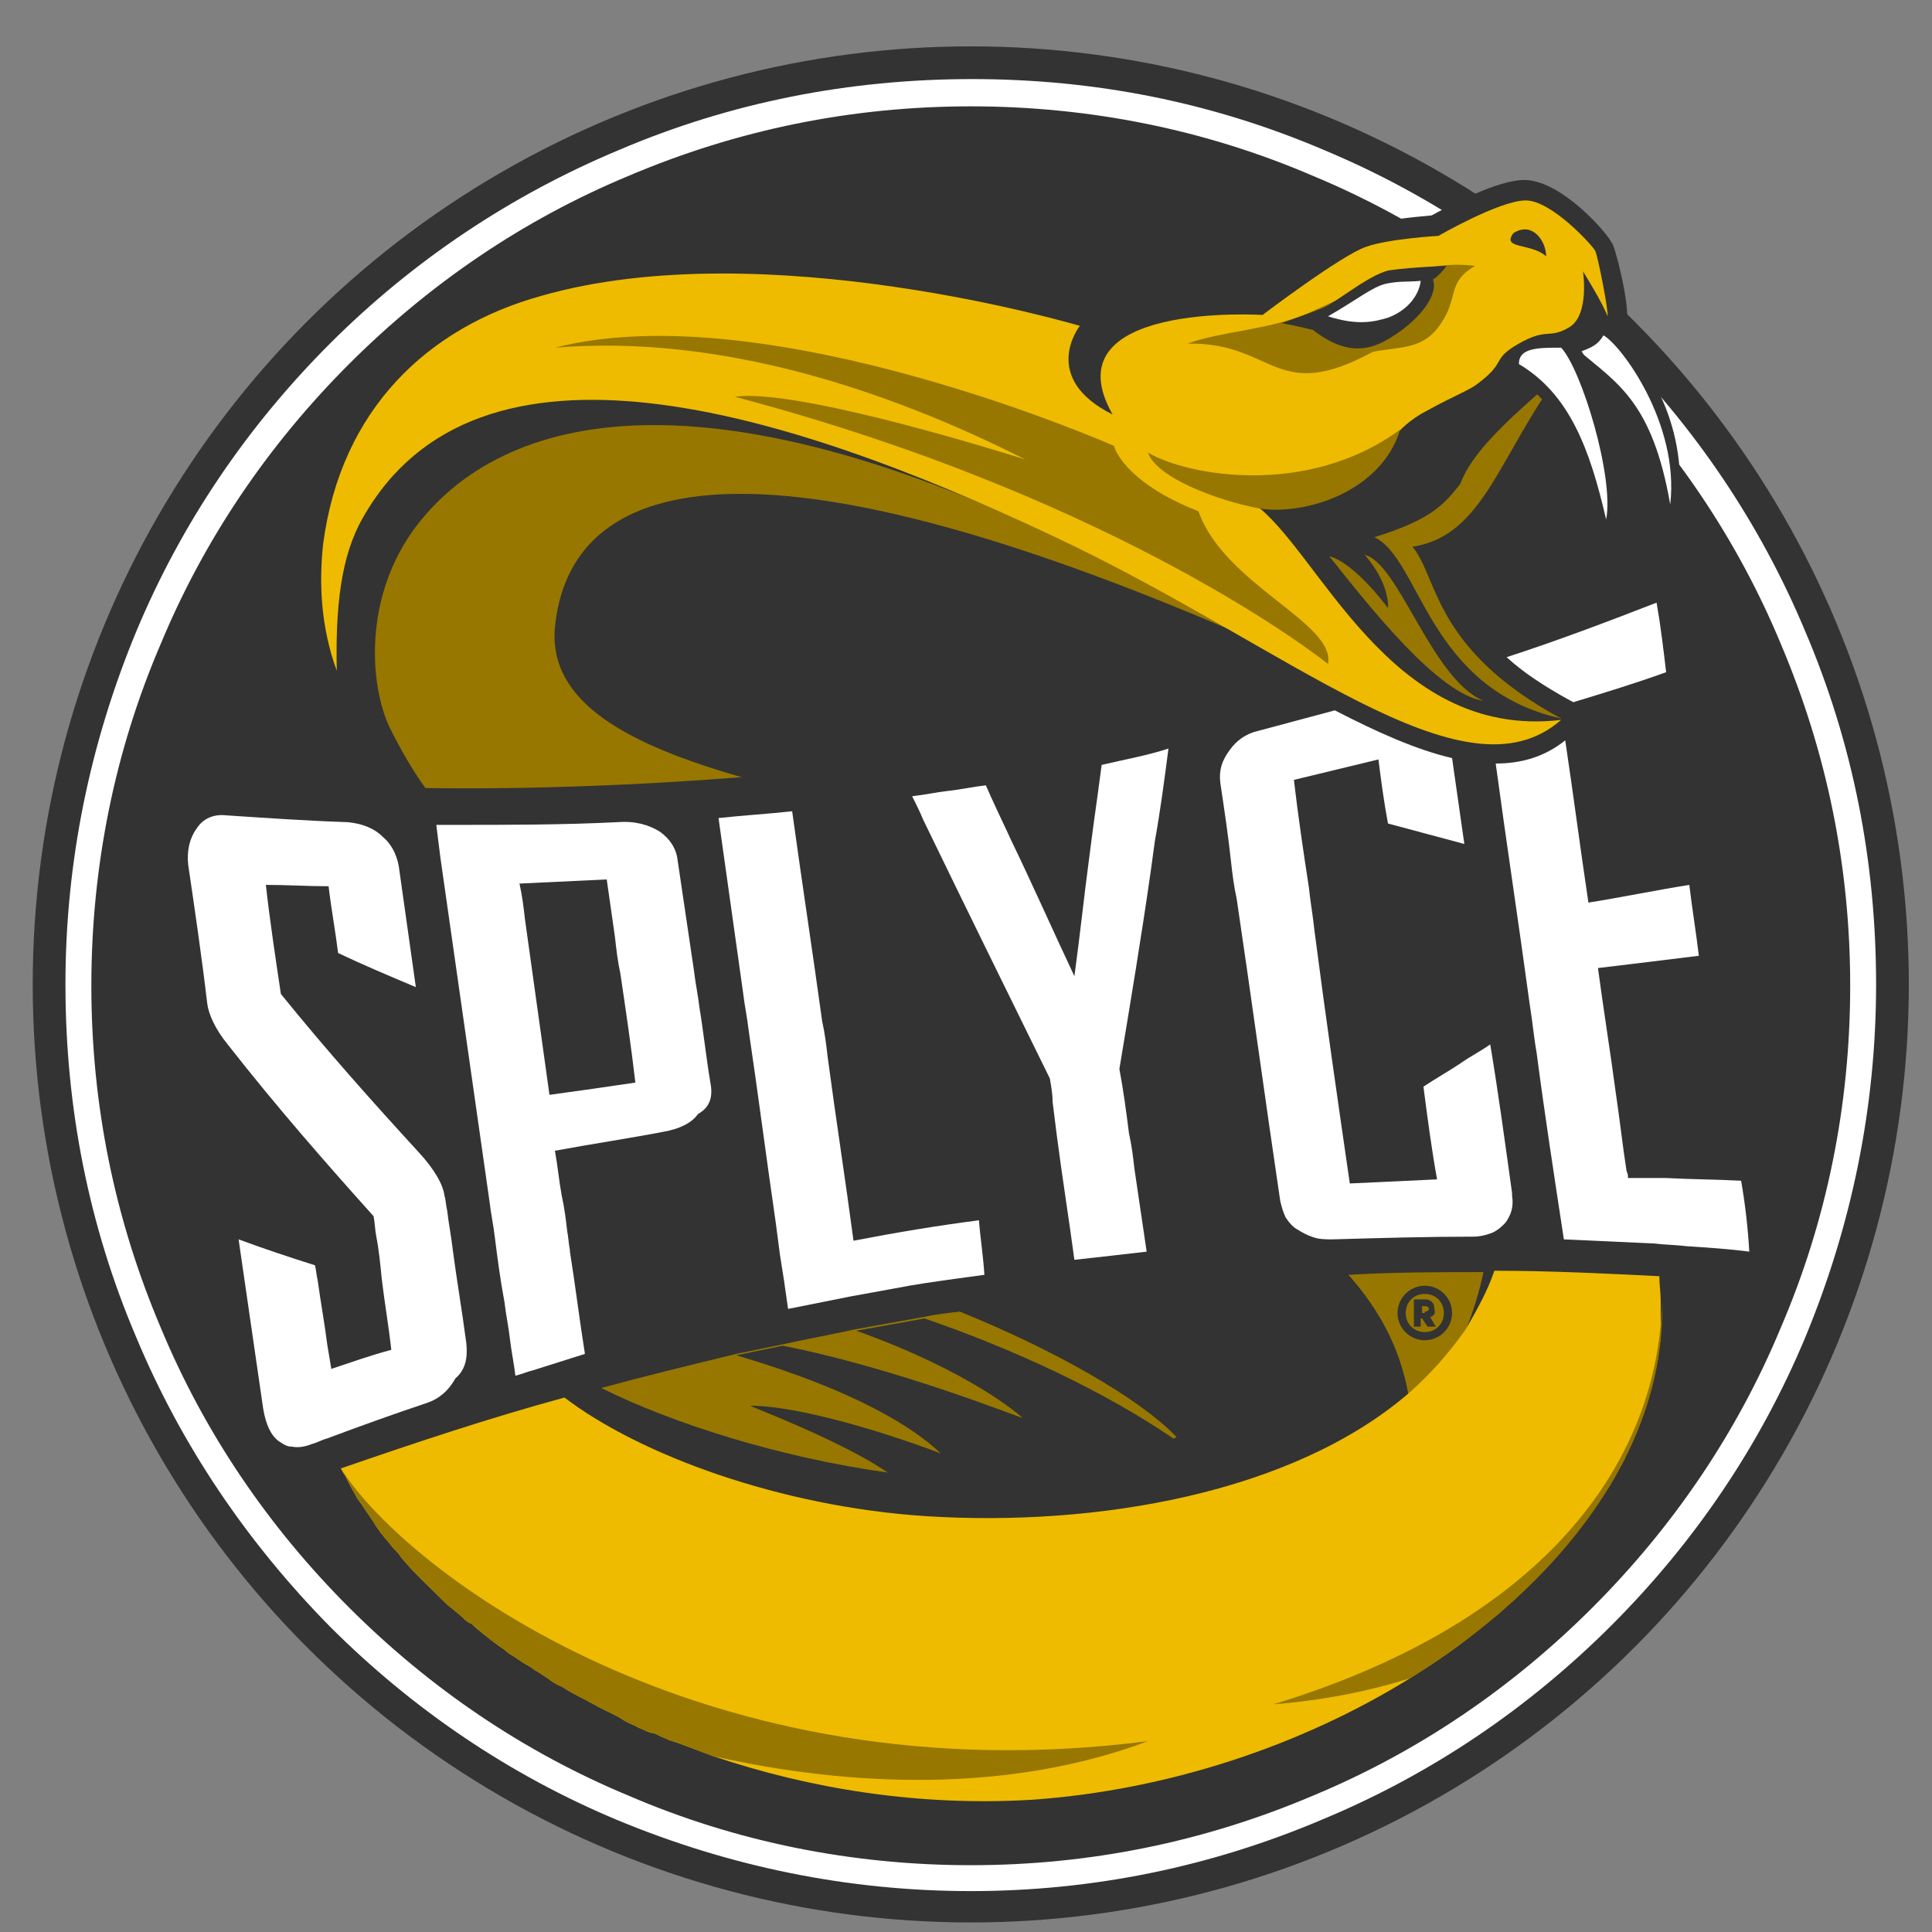 <?xml version="1.0" encoding="utf-8"?>
<!-- Generator: Adobe Illustrator 19.1.0, SVG Export Plug-In . SVG Version: 6.00 Build 0)  -->
<svg version="1.1" id="Layer_1" xmlns="http://www.w3.org/2000/svg" xmlns:xlink="http://www.w3.org/1999/xlink" x="0px" y="0px"
	 viewBox="0 0 141.7 141.7" style="enable-background:new 0 0 141.7 141.7;" xml:space="preserve">
<rect x="0" y="0" width="141.7" height="141.7" fill="#808080" stroke="none"/>
<style type="text/css">
	.st0{fill:#333333;}
	.st1{fill:#FFFFFF;}
	.st2{fill:#977700;}
	.st3{fill:#EEBB00;}
</style>
<g>
	<g id="Coin_1_">
		<g id="Outter_Circle_1_">
			<circle class="st0" cx="71.2" cy="72.2" r="68.8"/>
		</g>
		<g id="Inner_Circle_1_">
			<path class="st1" d="M71.2,138.7c-9,0-17.7-1.8-25.9-5.2c-7.9-3.3-15-8.1-21.1-14.2C18.1,113.1,13.3,106,10,98.1
				c-3.5-8.2-5.2-16.9-5.2-25.9c0-9,1.8-17.7,5.2-25.9c3.3-7.9,8.1-15,14.2-21.1S37.5,14.3,45.4,11c8.2-3.5,16.9-5.2,25.9-5.2
				S88.9,7.5,97.1,11c7.9,3.3,15,8.1,21.1,14.2c6.1,6.1,10.9,13.2,14.2,21.1c3.5,8.2,5.2,16.9,5.2,25.9c0,9-1.8,17.7-5.2,25.9
				c-3.3,7.9-8.1,15-14.2,21.1c-6.1,6.1-13.2,10.9-21.1,14.2C88.9,136.9,80.2,138.7,71.2,138.7z M71.2,7.8c-8.7,0-17.1,1.7-25.1,5.1
				c-7.7,3.2-14.6,7.9-20.5,13.8c-5.9,5.9-10.6,12.8-13.8,20.5c-3.4,7.9-5.1,16.4-5.1,25.1s1.7,17.1,5.1,25.1
				c3.2,7.7,7.9,14.6,13.8,20.5c5.9,5.9,12.8,10.6,20.5,13.8c7.9,3.4,16.4,5.1,25.1,5.1c8.7,0,17.1-1.7,25.1-5.1
				c7.7-3.2,14.6-7.9,20.5-13.8c5.9-5.9,10.6-12.8,13.8-20.5c3.4-7.9,5.1-16.4,5.1-25.1s-1.7-17.1-5.1-25.1
				c-3.2-7.7-7.9-14.6-13.8-20.5c-5.9-5.9-12.8-10.6-20.5-13.8C88.4,9.5,79.9,7.8,71.2,7.8z"/>
		</g>
	</g>
	<g id="Snake_Upper">
		<path id="Blackout_1_" class="st0" d="M119.3,23.7L119.3,23.7c-0.1,0.4-0.3,0.8-0.6,1.2c-0.1,0.2-0.2,0.3-0.3,0.5
			c-0.4,0.5-0.8,1-1.3,1.5c-0.1,0.1-0.3,0.3-0.4,0.4c-0.1,0.1-0.1,0.1-0.2,0.2c-0.2,0.2-0.4,0.4-0.6,0.6c-0.1,0.1-0.3,0.3-0.4,0.4
			c-0.3,0.4-0.6,0.9-0.9,1.3c-0.2,0.3-0.4,0.6-0.6,0.9c-0.7,1.1-1.3,2.2-1.9,3.1c-1.8,3.2-3.5,6-6.4,7.3c0.1,0.3,0.3,0.6,0.4,0.9
			c0.5,1.2,1.1,2.7,2.4,4.3c1.3,1.6,3.3,3.4,6.6,5.2l1.8,1l-1.6,1.4c-1.7,1.5-3.7,2.2-5.8,2.2c-4.2,0-9.3-2.5-15.1-5.7
			c-1.1-0.6-2.2-1.3-3.4-1.9C69.5,38.9,54.5,36.5,47.6,40c-5.4,2.1-5,7.2-3.8,8.7c1.9,2.9,9.6,5.6,17.8,7.6
			c-2.4,0.3-4.8,0.5-7.2,0.7c-7.7,0.6-15.4,0.9-23.2,0.8c-1.3,0-2.5,0-3.8-0.1c-1.9-2.4-3.8-5.4-4.5-7.3
			c-5.2-14.7,4.1-23.3,5.8-25.1c6-6,18.6-8.1,32.4-6.6c10.1,1.1,18.2,3.6,18.5,3.8l2,0.6c0,0,8.5-1.6,10.5-1.5
			c1.6-1.2,5.9-4.3,7.6-4.9c1.6-0.6,4.3-0.8,5.3-0.9c1.3-0.7,4.8-2.6,6.8-2.6c2.7,0,6.1,3.9,6.4,4.6v0
			C118.4,17.8,119.6,22.5,119.3,23.7z"/>
		<path id="Middle_1_" class="st2" d="M40.7,46c-0.5,5.5,5.3,8.6,13.7,11c-7.7,0.6-15.4,0.9-23.2,0.8c-1-1.4-1.8-2.8-2.6-4.4
			c-1.5-3.1-2-9.7,2-14.9c6.1-7.9,20.8-12.6,51.2,3c0.4,0.2,0.8,0.4,1.2,0.6c2.5,1.3,5.2,2.8,8,4.4c0.1,0.1,0.3,0.2,0.4,0.2
			C54.8,30.8,41.8,35,40.7,46z"/>
		<g id="Head_1_">
			<path class="st2" d="M114.4,27.4c-4.5,6.1-5.6,11.9-10.8,12.7c1.9,2.3,1.5,7.5,10.9,12.6c-9,3-18-13.5-18-13.5
				S108.5,33.1,114.4,27.4z"/>
			<path class="st0" d="M114.5,52.7c-9.8-2.2-10.3-11.7-13.7-13.3c4.2-1.3,5.1-2.4,6.3-3.9c1.6-4.4,9.8-9,10.8-12.3
				c-0.4-1.9-3-5.4-3-5.4l-31.6,18l14.1,11.9l12,5.6C109.5,53.2,111.9,54,114.5,52.7z"/>
			<path class="st0" d="M118.1,24.4l-0.4-0.3h-0.3c-1,0-1,0.2-1.4,0.6c-0.2,0.2-0.3,0.3-0.4,0.4l-1.3,0.5l1.1,0.9
				c2.5,2.1,5.1,3.6,6.1,8.8c0.4,1.4,0.5,2.5,0.9,4.1c0,0,0.7-2.1,0.8-3.3C123.5,29.8,119.7,25.2,118.1,24.4z"/>
			<path class="st1" d="M115.9,25.8c0.8-0.3,1.3-0.5,1.7-1.2c1.2,0.6,5.6,6.4,4.9,12.4C121.2,29.5,118.6,28.1,115.9,25.8z"/>
			<path class="st0" d="M115.3,24.8l-0.3-0.3h-0.4c-1.8,0-4.1,0-4.1,2.2v0.6l0.5,0.3c3.3,1.9,4.8,5.7,5.9,9.3l1.1,4.5l0.7-3.6
				C119.3,33.7,117.1,26.7,115.3,24.8z"/>
			<path class="st3" d="M81.6,30.4c-4.7-8.3,11-7.3,11-7.3s5.8-4.4,7.6-5c1.7-0.6,5.3-0.8,5.3-0.8s4.5-2.6,6.4-2.6s4.9,3.3,5.1,3.7
				c0.2,0.4,1,4.5,0.9,4.8c-0.3-0.9-1.8-3.3-1.8-3.3s0.5,3.2-1,4.1c-1.5,0.9-1.6,0-3.7,1.2c-2.1,1.2-0.8,1.3-3.1,3
				c-0.7,0.5-1.6,0.8-3.6,1.9c-5.1,2.6-2.5,7.4-12.8,6.8c4.8,3.3,9.9,17.4,22.6,15.9c-7.2,6.3-20-5.4-37.3-13.5
				C57.5,30,35,23.1,26.6,38c-1.6,2.8-2,6.5-1.9,11.2c-1.2-3.3-1.3-6.5-1-9.3C25,30,31.4,24,39.7,21.7c16.4-4.7,39.5,2.2,39.5,2.2
				S76.2,27.7,81.6,30.4z"/>
			<path class="st2" d="M87.1,25.2c2.4-0.9,6.1-1,9-2.3c4.4-2,8.1-3.9,12.1-3.4c-2.1,1.2-1.2,2.3-2.5,4.2c-1.3,2-3,1.7-5,2.1
				C93.5,29.7,93.5,25.1,87.1,25.2z"/>
			<path class="st0" d="M94,23.7c0,0,2-0.7,3-1.1c1-0.4,3.7-2.7,5.1-2.8c1.4-0.2,4-0.3,4-0.3s-0.5,0.7-1,1c0.4,1.1-0.9,2.8-2.7,4
				c-1.6,1.1-3.4,1.8-6.1-0.3C95.1,23.9,94,23.7,94,23.7z"/>
			<path class="st1" d="M97.4,23.2c2.1-1.2,3.3-2.2,4.3-2.4c1-0.2,1.3-0.1,2.5-0.2c-0.1,0.9-0.8,2.1-2.4,2.7
				C100.8,23.6,99.6,23.9,97.4,23.2z"/>
			<path class="st0" d="M113.4,18.8c-1.1-1-3.3-0.5-2.4-1.7C112.4,16.2,113.4,17.7,113.4,18.8z"/>
			<path class="st2" d="M87.9,37.5c-5.6-2.2-6.2-4.8-6.2-4.8s-25.4-11.2-41-7.2c12.1-1,24.4,3.1,34.5,8.2c-8-2.5-17.9-5.1-21.3-4.6
				c28.7,7.6,43.5,19.6,43.5,19.6C98,45.7,89.8,42.9,87.9,37.5z"/>
			<path class="st2" d="M84.2,33.2c2.9,1.7,11.7,3.3,18.5-1.7c-1.4,4.6-7,6.3-10.3,5.8C89.2,36.7,84.8,35,84.2,33.2z"/>
			<path class="st1" d="M111.4,26.7c0-1.2,1.4-1.2,3.1-1.2c1.5,1.6,3.9,9.5,3.3,12.6C116.6,32.9,115.1,28.9,111.4,26.7z"/>
			<path class="st2" d="M97.5,40.8c1.9,0.5,4.3,3.8,4.3,3.8s0.2-1.7-1.7-3.9c2.5,0.6,4.9,9.1,8.7,10.7
				C105.5,50.9,100.6,44.7,97.5,40.8z"/>
		</g>
	</g>
	<g id="Snake_Lower">
		<path id="Blackout" class="st0" d="M25,107.7c-0.8,0.3-1.6,0.6-2.4,0.9c0.5,1.1,1.1,2.1,1.7,3.2c4,6.4,11.2,12.5,19.7,16.7
			c8.6,4.2,18,6.4,27.6,6.4c1.4,0,2.8,0,4.2-0.1c10.6-0.7,21.4-4.3,30.2-10.1c9-5.9,15.2-13.6,17.5-21.6c0.8-2.9,1-6,0.7-9.1
			c-0.8-0.1-1.6-0.1-2.4-0.2c-4-0.2-8.1-0.4-12.1-0.4c-0.3,0-0.6,0-0.9,0c-3.3,0-6.6,0-9.9,0.1c-1.1,0-2.2,0.1-3.3,0.1
			c2.7,2.4,4.4,5,4.9,7.6c-1.4,1.6-7,4-9.2,4.7c-5.7-4.5-11.4-7.8-16.8-10.3c-1.4,0.2-2.8,0.4-4.2,0.6c-0.9,0.1-1.8,0.3-2.7,0.4
			c-1.7,0.3-3.3,0.6-5,0.9c-1.8,0.3-3.5,0.7-5.3,1.1L54,99.3c-3.3,0.7-6.6,1.6-9.9,2.5c-0.9,0.2-1.8,0.5-2.7,0.8
			C35.9,104,30.5,105.8,25,107.7L25,107.7z"/>
		<path id="Middle" class="st2" d="M108.8,93.3c-0.3,1.5-0.8,3-1.3,4.3c-1.1,2.7-2.6,4.8-4.1,5.7c0-0.3-0.1-0.7-0.1-1
			c-0.6-3.4-2.1-6.2-4.4-8.8C102.3,93.3,105.5,93.3,108.8,93.3z"/>
		<g id="Lower_Body">
			<path class="st3" d="M25,107.7c0.1,0.2,0.2,0.4,0.3,0.5c0.1,0.2,0.2,0.4,0.3,0.6c0.2,0.4,0.4,0.7,0.6,1.1
				c0.1,0.1,0.2,0.3,0.3,0.4c0.3,0.5,0.7,1,1,1.5c0.1,0.2,0.3,0.4,0.4,0.6c0,0,0,0,0,0c0.2,0.2,0.3,0.4,0.5,0.6
				c0.2,0.2,0.3,0.4,0.5,0.6c0.2,0.2,0.4,0.4,0.5,0.6c0.9,1.1,2,2.1,3.1,3.2c0.2,0.2,0.4,0.4,0.7,0.6c0.2,0.2,0.5,0.4,0.7,0.6
				c0.2,0.2,0.4,0.4,0.7,0.5c0.1,0.1,0.1,0.1,0.2,0.2c0.2,0.2,0.4,0.3,0.6,0.5c0.5,0.4,1,0.8,1.6,1.2c0.2,0.2,0.5,0.4,0.7,0.5
				c0.3,0.2,0.7,0.5,1.1,0.7c0.2,0.1,0.4,0.3,0.6,0.4c0.1,0,0.1,0.1,0.2,0.1c0.2,0.2,0.5,0.3,0.7,0.5c0.3,0.2,0.6,0.4,0.9,0.5
				c0.6,0.4,1.2,0.7,1.8,1c0.3,0.2,0.6,0.3,0.9,0.5c0.6,0.3,1.3,0.6,1.9,1c0.3,0.2,0.7,0.3,1,0.5c0.3,0.1,0.6,0.3,1,0.4
				c0,0,0.1,0,0.1,0c0.3,0.1,0.6,0.3,0.9,0.4c0.1,0,0.2,0.1,0.2,0.1c0.3,0.1,0.6,0.2,0.9,0.3c0.8,0.3,1.6,0.6,2.4,0.9c0,0,0,0,0,0
				c7.1,2.4,15.1,3.7,23.4,3.2c10-0.7,19.8-4,27.7-8.9c1.9-1.2,3.7-2.4,5.3-3.8c0.3-0.2,0.6-0.5,0.9-0.7c0.3-0.2,0.6-0.5,0.9-0.8
				c0.3-0.3,0.6-0.5,0.8-0.8s0.6-0.5,0.8-0.8c0.1-0.1,0.3-0.3,0.4-0.4c0.1-0.1,0.3-0.3,0.4-0.4c0.3-0.3,0.5-0.5,0.8-0.8
				c0.2-0.3,0.5-0.5,0.7-0.8c0,0,0-0.1,0.1-0.1c0.2-0.2,0.4-0.4,0.6-0.7c0.3-0.3,0.6-0.7,0.8-1s0.5-0.7,0.8-1.1
				c0.1-0.2,0.3-0.4,0.4-0.5c0.2-0.3,0.4-0.6,0.6-0.9c0.5-0.7,0.9-1.5,1.3-2.2c0.1-0.2,0.2-0.3,0.2-0.5c0.1-0.2,0.2-0.3,0.2-0.5
				c0.1-0.3,0.3-0.6,0.4-0.9c0,0,0,0,0,0c0.1-0.3,0.3-0.6,0.4-0.9c0,0,0,0,0,0c0.1-0.3,0.2-0.6,0.3-0.9c0,0,0,0,0,0
				c0.1-0.3,0.2-0.6,0.3-0.9c0.1-0.4,0.2-0.8,0.4-1.3c0-0.1,0.1-0.2,0.1-0.3c0-0.2,0.1-0.3,0.1-0.5c0-0.2,0.1-0.3,0.1-0.5
				c0-0.2,0.1-0.3,0.1-0.5c0-0.3,0.1-0.6,0.1-0.8c0-0.2,0.1-0.5,0.1-0.7c0-0.2,0-0.3,0-0.5c0-0.2,0-0.4,0-0.6c0-0.1,0-0.1,0-0.2
				c0-0.3,0-0.5,0-0.8c0-0.2,0-0.4,0-0.6c0-0.6-0.1-1.2-0.1-1.8c-4-0.2-8.1-0.4-12.1-0.4c-0.5,1.5-1.3,2.9-2.1,4.3
				c-1.2,1.7-2.6,3.3-4.2,4.7c-8.5,7.3-22.8,9.8-35.4,9c-10.7-0.7-21-4.5-26.5-8.7C35.9,104,30.5,105.8,25,107.7L25,107.7z"/>
			<path class="st2" d="M121.9,95.5c-0.3,11.2-7.9,23.2-28.5,29.5c3.8-0.3,7.1-1,10-1.9C114.6,116.2,122.2,106.1,121.9,95.5z"/>
			<g>
				<path class="st2" d="M25,107.7c0.1,0.2,0.2,0.4,0.3,0.5c0.1,0.2,0.2,0.4,0.3,0.6c0.2,0.4,0.4,0.7,0.6,1.1
					c0.1,0.1,0.2,0.3,0.3,0.4c0.3,0.5,0.7,1,1,1.5c0.1,0.2,0.3,0.4,0.4,0.6c0,0,0,0,0,0c0.2,0.2,0.3,0.4,0.5,0.6
					c0.2,0.2,0.3,0.4,0.5,0.6c0.2,0.2,0.4,0.4,0.5,0.6c0.9,1.1,2,2.1,3.1,3.2c0.2,0.2,0.4,0.4,0.7,0.6c0.2,0.2,0.5,0.4,0.7,0.6
					c0.2,0.2,0.4,0.4,0.7,0.5c0.1,0.1,0.1,0.1,0.2,0.2c0.2,0.2,0.4,0.3,0.6,0.5c0.5,0.4,1,0.8,1.6,1.2c0.2,0.2,0.5,0.4,0.7,0.5
					c0.3,0.2,0.7,0.5,1.1,0.7c0.2,0.1,0.4,0.3,0.6,0.4c0.1,0,0.1,0.1,0.2,0.1c0.2,0.2,0.5,0.3,0.7,0.5c0.3,0.2,0.6,0.4,0.9,0.5
					c0.6,0.4,1.2,0.7,1.8,1c0.3,0.2,0.6,0.3,0.9,0.5c0.6,0.3,1.3,0.6,1.9,1c0.3,0.2,0.7,0.3,1,0.5c0.3,0.1,0.6,0.3,1,0.4
					c0,0,0.1,0,0.1,0c0.3,0.1,0.6,0.3,0.9,0.4c0.1,0,0.2,0.1,0.2,0.1c0.3,0.1,0.6,0.2,0.9,0.3c0.8,0.3,1.6,0.6,2.4,0.9c0,0,0,0,0,0
					c10.2,2.3,21.8,2.7,31.9-1.1C51.6,131.9,29.7,115.2,25,107.7L25,107.7z"/>
			</g>
			<path class="st2" d="M86.3,105.4c-0.1,0-0.1,0.1-0.2,0.1c-5.3,3.2-13.1,3.6-21,2.5c-7.9-1.1-15.8-3.6-21-6.2
				c3.3-0.9,6.6-1.7,9.9-2.5l3.4-0.7c1.8-0.4,3.5-0.7,5.3-1.1c1.7-0.3,3.3-0.6,5-0.9c0.9-0.2,1.8-0.3,2.7-0.4
				C77.3,99,83.5,102.5,86.3,105.4z"/>
			<path class="st0" d="M87.1,106.2c-0.6,2.4-11.7,4.5-19.9,3.7c-0.5-0.6-1.1-1.1-2.1-1.9c-1.6-1.1-4.4-2.6-10.1-4.9
				c3.8,0,10.6,2.2,14,3.5c-2-1.9-6.2-4.6-15-7.2l3.4-0.7c8.2,1.6,17.2,5.2,17.6,5.3c-0.2-0.2-3.8-3.4-12.2-6.4
				c1.7-0.3,3.3-0.6,5-0.9c6.7,2.3,13.3,5.4,18.4,8.9C86.5,105.7,86.8,105.9,87.1,106.2z"/>
		</g>
	</g>
	<g id="Text">
		<path id="S" class="st1" d="M34.2,98.5c-0.3-2.3-0.7-4.6-1-6.9c-0.1-0.9-0.3-1.9-0.4-2.8c-0.1-0.4-0.1-0.8-0.2-1.1
			c-0.1-0.8-0.7-1.9-1.9-3.2c-3.3-3.6-6.7-7.4-10.1-11.6c-0.4-2.7-0.8-5.3-1.1-8c1.5,0,3.1,0.1,4.6,0.1c0.2,1.7,0.5,3.3,0.7,4.9
			c1.9,0.9,3.8,1.7,5.7,2.5c-0.4-2.8-0.8-5.7-1.2-8.5c-0.1-1-0.5-1.9-1.2-2.5c-0.7-0.7-1.6-1-2.6-1.1c-3-0.1-5.9-0.3-8.9-0.5
			c-0.9-0.1-1.7,0.2-2.2,1c-0.5,0.7-0.7,1.6-0.6,2.6c0.5,3.4,1,6.8,1.4,10.2c0.1,0.8,0.6,1.9,1.5,3c3.6,4.6,7.2,8.7,10.7,12.6
			c0.1,0.5,0.1,1,0.2,1.5c0.2,1,0.3,2.1,0.4,3.1v0c0.2,1.7,0.5,3.4,0.7,5.2c-1.5,0.4-2.9,0.9-4.4,1.4c-0.1-0.6-0.2-1.2-0.3-1.8
			c-0.2-1.6-0.5-3.2-0.7-4.7c-0.1-0.4-0.1-0.7-0.2-1.1c-1.9-0.6-3.7-1.2-5.6-1.9c0.6,4.1,1.2,8.3,1.8,12.4c0.2,1.2,0.6,2.1,1.3,2.5
			c0.3,0.2,0.5,0.3,0.8,0.3c0.5,0.1,1,0,1.5-0.2c0.4-0.1,0.7-0.3,1.1-0.4c2.4-0.9,4.9-1.8,7.3-2.6c0.9-0.3,1.6-0.9,2.1-1.8
			C34.2,100.4,34.3,99.5,34.2,98.5z"/>
		<path id="P" class="st1" d="M52.1,79.4c-0.3-1.8-0.5-3.7-0.8-5.5c-0.1-0.9-0.3-1.8-0.4-2.7c-0.4-2.7-0.8-5.4-1.2-8.1
			c-0.1-0.9-0.6-1.6-1.3-2.1c-0.8-0.5-1.8-0.8-3.1-0.7c-4,0.2-8,0.2-12.1,0.2h0c-0.4,0-0.8,0-1.2,0c0.1,0.8,0.2,1.6,0.3,2.4
			c1.2,8.4,2.4,16.8,3.6,25.2c0.1,0.9,0.3,1.8,0.4,2.7c0.2,1.6,0.4,3.1,0.7,4.7v0c0.1,0.9,0.3,1.8,0.4,2.7v0
			c0.1,0.9,0.3,1.8,0.4,2.7c0.4-0.1,0.9-0.3,1.3-0.4c0.6-0.2,1.3-0.4,1.9-0.6c0.6-0.2,1.3-0.4,1.9-0.6c-0.4-2.5-0.7-5-1.1-7.5v0
			c0,0,0-0.1,0-0.1c-0.1-0.5-0.1-0.9-0.2-1.4c-0.1-0.9-0.2-1.7-0.4-2.6c-0.2-1.1-0.3-2.2-0.5-3.3c2.7-0.5,5.4-0.9,8-1.4
			c1.1-0.2,2-0.6,2.5-1.3C52.1,81.2,52.3,80.4,52.1,79.4z M40.3,80.3c-0.6-4.3-1.2-8.6-1.8-12.9c-0.1-0.9-0.2-1.7-0.4-2.6
			c0,0,0.1,0,0.1,0c2.1-0.1,4.2-0.2,6.3-0.3c0.2,1.4,0.4,2.8,0.6,4.2c0.1,0.9,0.2,1.8,0.4,2.7c0.4,2.7,0.8,5.4,1.1,8
			C44.6,79.7,42.5,80,40.3,80.3z"/>
		<path id="L" class="st1" d="M71.8,89.5c-3.1,0.4-6.1,0.9-9.2,1.5c-0.6-4.5-1.3-9-1.9-13.5c-0.1-0.9-0.2-1.7-0.4-2.6
			c-0.7-5.1-1.5-10.3-2.2-15.4c-1.8,0.2-3.6,0.3-5.4,0.5c0.6,4.3,1.2,8.5,1.8,12.8v0c0.1,0.9,0.3,1.8,0.4,2.7
			c0.7,4.7,1.3,9.4,2,14.2c0.1,0.8,0.2,1.5,0.3,2.3c0.1,0.6,0.2,1.3,0.3,1.9c0.1,0.7,0.2,1.4,0.3,2.1c1.5-0.3,3-0.6,4.5-0.9h0
			c1.1-0.2,2.2-0.4,3.3-0.6c1.5-0.3,3-0.5,4.4-0.7c0.7-0.1,1.5-0.2,2.2-0.3C72.1,92,71.9,90.8,71.8,89.5z"/>
		<path id="Y" class="st1" d="M80.8,56.1c-0.2,1.5-0.4,3-0.6,4.4c-0.1,0.8-0.2,1.5-0.3,2.3c-0.4,3-0.7,5.9-1.1,8.8
			c-1.6-3.4-3.1-6.8-4.7-10.1c-0.4-0.9-0.9-1.9-1.3-2.8c-0.2-0.4-0.3-0.7-0.5-1.1c-0.9,0.1-1.8,0.3-2.7,0.4
			c-0.9,0.1-1.8,0.3-2.7,0.4c0.3,0.6,0.6,1.2,0.8,1.7v0c3.1,6.4,6.2,12.7,9.3,19c0.1,0.6,0.2,1.1,0.2,1.7c0.1,0.8,0.2,1.6,0.3,2.4
			c0.4,3.1,0.9,6.2,1.3,9.2c1.8-0.2,3.6-0.4,5.3-0.6c-0.3-2-0.6-4.1-0.9-6.1c-0.1-0.9-0.2-1.7-0.4-2.6c-0.2-1.6-0.4-3.1-0.7-4.7
			c0.8-4.8,1.6-9.6,2.3-14.5c0.1-0.7,0.2-1.5,0.3-2.2c0.4-2.2,0.7-4.5,1-6.8C84.2,55.4,82.5,55.7,80.8,56.1z"/>
		<path id="C" class="st1" d="M110.9,87.7L110.9,87.7c0-0.1,0-0.2,0-0.2c-0.5-3.6-1-7.3-1.6-10.9c0,0,0,0,0,0
			c-0.7,0.5-1.5,0.9-2.2,1.4c-0.9,0.6-1.8,1.1-2.7,1.7c0.3,2.3,0.6,4.6,1,6.8c-2.1,0.1-4.3,0.2-6.4,0.3c-0.9-6.2-1.8-12.4-2.6-18.6
			c-0.1-1-0.3-2.1-0.4-3.1c-0.4-2.6-0.8-5.3-1.1-7.9c2.1-0.5,4.1-1,6.2-1.5c0.2,1.6,0.4,3.1,0.7,4.7c1.9,0.5,3.7,1,5.6,1.5
			c-0.3-2.1-0.6-4.2-0.9-6.3c-2.6-0.6-5.5-1.9-8.6-3.5c-1.9,0.5-3.7,1-5.6,1.5c-0.9,0.2-1.6,0.7-2.1,1.4c-0.6,0.8-0.8,1.5-0.7,2.4
			c0.3,2,0.6,4,0.8,5.9c0.1,0.9,0.2,1.7,0.4,2.6c1.1,7.4,2.1,14.8,3.2,22.2c0.1,0.4,0.2,0.8,0.4,1.2c0.2,0.3,0.5,0.7,0.9,0.9
			c0.3,0.2,0.7,0.4,1,0.5h0c0.5,0.2,1,0.2,1.5,0.2c3.5-0.1,7-0.2,10.4-0.2c0.4,0,0.8-0.1,1.1-0.2c0.4-0.1,0.8-0.4,1.1-0.7
			c0.2-0.2,0.3-0.4,0.4-0.6l0,0v0C110.9,88.8,111,88.3,110.9,87.7z"/>
		<path id="E" class="st1" d="M127.7,86.6c-1.8-0.1-3.7-0.1-5.5-0.2c-0.9,0-1.7,0-2.6,0c-0.1,0-0.1,0-0.2,0c0-0.2,0-0.3-0.1-0.5v0
			c-0.3-1.9-0.5-3.8-0.8-5.8c-0.4-3-0.9-6.1-1.3-9.1c2.5-0.3,5-0.6,7.4-0.9c-0.2-1.7-0.5-3.5-0.7-5.2c-2.5,0.4-4.9,0.9-7.4,1.3
			c-0.6-4-1.1-7.9-1.7-11.9c-1.5,1.2-3.2,1.7-5.1,1.7c0.8,5.9,1.7,11.8,2.5,17.7c0.2,1.2,0.3,2.4,0.5,3.5v0c0.6,4.6,1.3,9.1,2,13.7
			c2.2,0.1,4.4,0.2,6.6,0.3c0.8,0.1,1.6,0.1,2.4,0.2c1.5,0.1,3.1,0.2,4.6,0.4C128.2,90.1,128,88.3,127.7,86.6z M121.5,44.2
			c-3.6,1.4-7.3,2.8-11,4c1.2,1.1,2.7,2.1,4.7,3.2l0.2,0.1c2.3-0.7,4.6-1.4,6.8-2.2C122,47.6,121.8,45.9,121.5,44.2z"/>
	</g>
	<g id="_xAE__1_">
		<path class="st0" d="M106.5,96.3c0,1.1-0.9,2-2,2c-1.1,0-2-0.9-2-2s0.9-2,2-2C105.6,94.3,106.5,95.2,106.5,96.3z M105.9,96.3
			c0-0.8-0.6-1.4-1.4-1.4c-0.8,0-1.4,0.6-1.4,1.4c0,0.8,0.6,1.4,1.4,1.4C105.3,97.7,105.9,97.1,105.9,96.3z M104.9,96.6l0.4,0.7
			h-0.6l-0.4-0.6h-0.1v0.6h-0.5v-2h0.8c0.5,0,0.7,0.3,0.7,0.7C105.3,96.3,105.2,96.5,104.9,96.6z M104.5,96.2c0.2,0,0.3-0.1,0.3-0.2
			c0-0.1-0.1-0.2-0.3-0.2h-0.2v0.5H104.5z"/>
	</g>
</g>
</svg>
